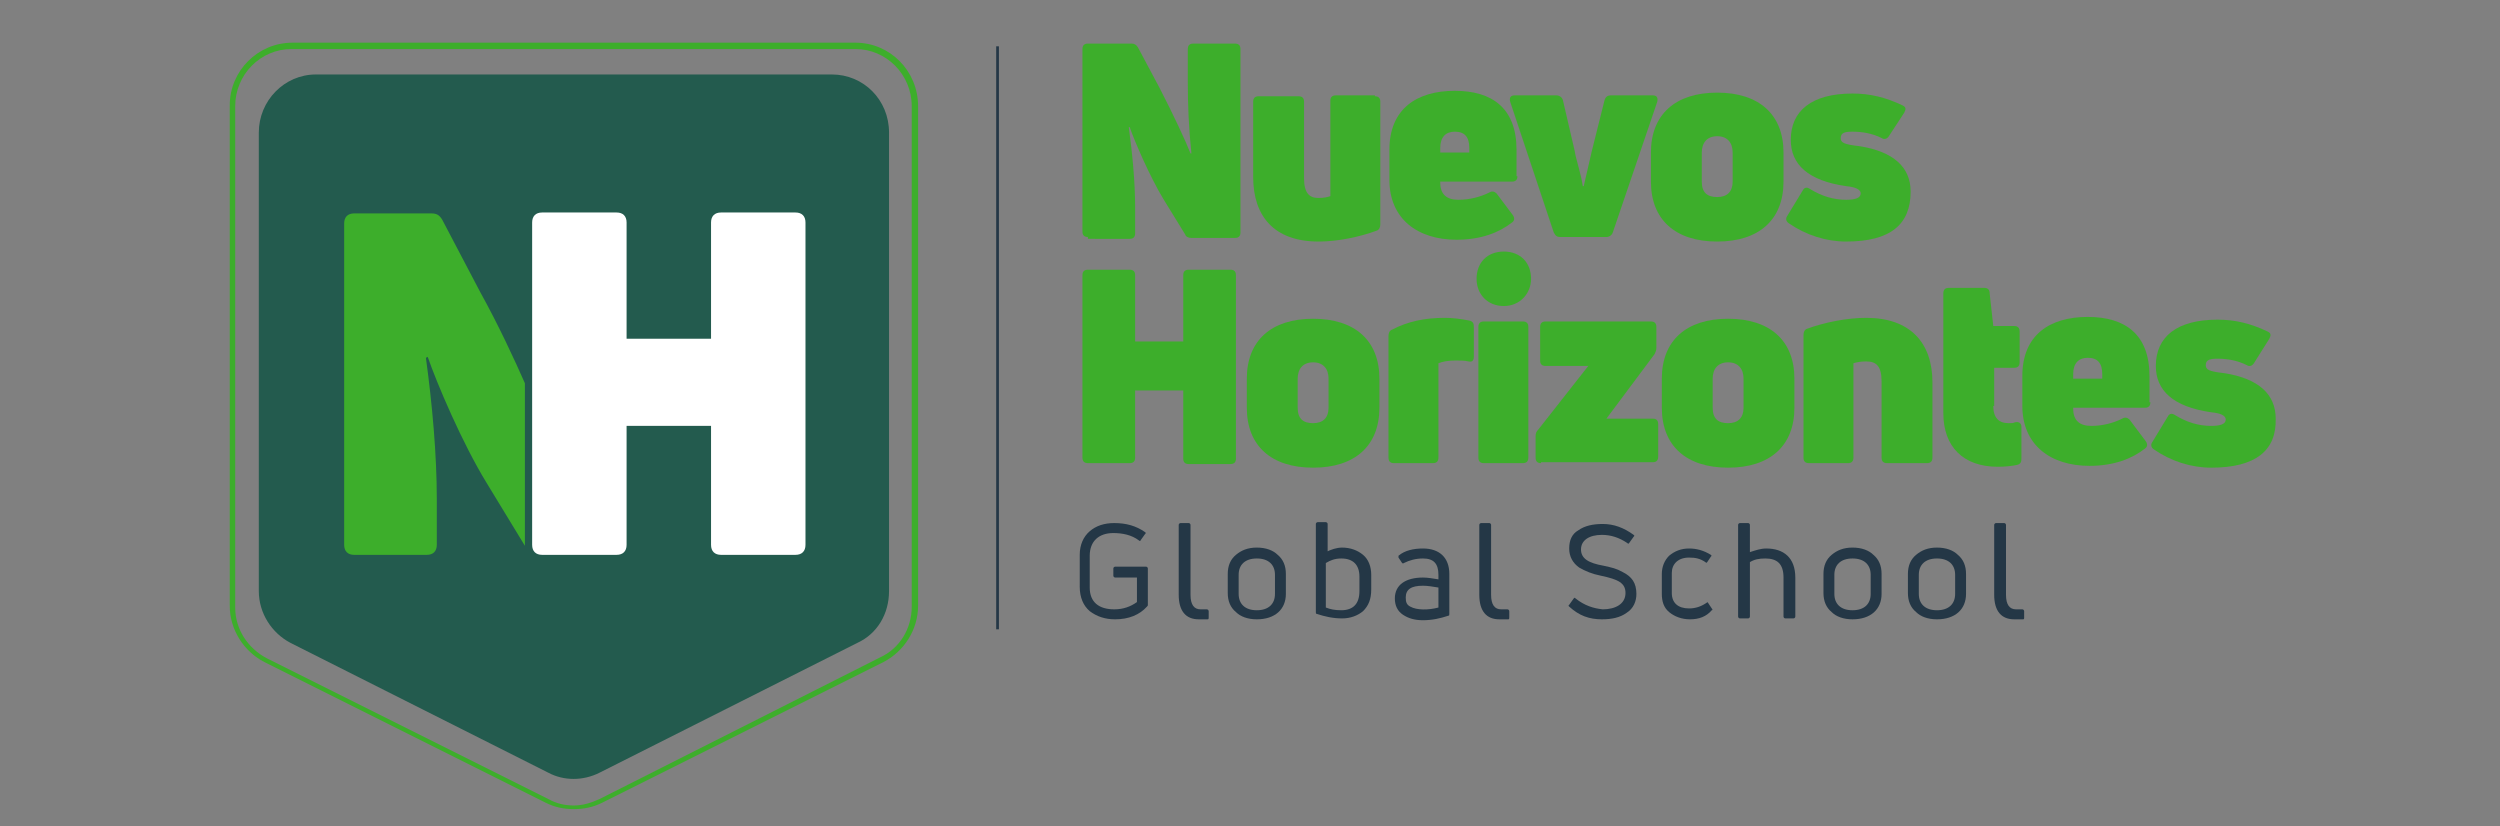 <?xml version="1.0" encoding="utf-8"?>
<!-- Generator: Adobe Illustrator 22.0.0, SVG Export Plug-In . SVG Version: 6.00 Build 0)  -->
<svg version="1.1" id="Capa_1" xmlns="http://www.w3.org/2000/svg" xmlns:xlink="http://www.w3.org/1999/xlink" x="0px" y="0px"
	 viewBox="0 0 275.3 91" style="enable-background:new 0 0 275.3 91;" xml:space="preserve">
<rect x="0" y="0" width="275.3" height="91" fill="#808080" stroke="none"/>
<style type="text/css">
	.st0{fill:#3DAE2B;}
	.st1{fill:#243746;}
	.st2{fill:#235B4E;}
	.st3{fill:#FFFFFF;}
</style>
<title>logo_h</title>
<g>
	<g>
		<g>
			<path class="st0" d="M119.8,26.1c-0.4,0-0.6-0.2-0.6-0.6V5.4c0-0.4,0.2-0.6,0.6-0.6h4.8c0.3,0,0.5,0.1,0.7,0.4l2.4,4.5
				c1.5,2.9,2.9,5.9,3.4,7.2l0.1,0c-0.3-2.8-0.4-5.4-0.4-7.9V5.4c0-0.4,0.2-0.6,0.6-0.6h4.6c0.4,0,0.6,0.2,0.6,0.6v20.2
				c0,0.4-0.2,0.6-0.6,0.6h-4.8c-0.3,0-0.6-0.1-0.7-0.4l-2.4-3.9c-1.5-2.5-3.1-6.2-3.7-7.9l-0.1,0c0.4,2.9,0.7,6.1,0.7,8.8v2.9
				c0,0.4-0.2,0.6-0.6,0.6H119.8z"/>
			<path class="st0" d="M151.4,10.6c0.4,0,0.6,0.2,0.6,0.6v13.5c0,0.3-0.1,0.6-0.4,0.7c-1.9,0.7-4.3,1.2-6.4,1.2
				c-4.9,0-7.2-2.8-7.2-7.1v-8.3c0-0.4,0.2-0.6,0.6-0.6h4.4c0.4,0,0.6,0.2,0.6,0.6v8.4c0,1.7,0.6,2.2,1.6,2.2c0.6,0,1-0.1,1.3-0.2
				V11.1c0-0.4,0.2-0.6,0.6-0.6H151.4z"/>
			<path class="st0" d="M167.1,19.4c0,0.4-0.2,0.6-0.6,0.6h-7.9v0.1c0,1.3,0.7,1.9,2,1.9c1.2,0,2.4-0.3,3.4-0.8
				c0.3-0.2,0.6-0.1,0.8,0.1l1.8,2.4c0.2,0.3,0.2,0.6-0.1,0.8c-1.4,1.1-3.4,1.9-6.1,1.9c-4.3,0-7.4-2.3-7.4-6.6v-3.3
				c0-4.5,3-6.5,7.2-6.5c4.1,0,6.8,1.9,6.8,6.5V19.4z M161.8,16.3c0-1.2-0.5-1.8-1.6-1.8c-1,0-1.6,0.6-1.6,1.8v0.5h3.2V16.3z"/>
			<path class="st0" d="M171.8,26.1c-0.3,0-0.5-0.1-0.7-0.5l-4.8-14.4c-0.1-0.4,0-0.7,0.5-0.7h4.6c0.3,0,0.6,0.2,0.7,0.5l1.3,5.6
				c0.1,0.8,0.7,2.5,0.9,3.9h0.1c0.3-1.3,0.7-3,0.9-3.9l1.4-5.6c0.1-0.3,0.3-0.5,0.7-0.5h4.6c0.4,0,0.6,0.2,0.5,0.7l-4.9,14.4
				c-0.1,0.3-0.4,0.5-0.7,0.5H171.8z"/>
			<path class="st0" d="M196.4,20c0,4.2-2.7,6.6-7.3,6.6c-4.6,0-7.3-2.4-7.3-6.6v-3.2c0-4.2,2.7-6.6,7.3-6.6c4.6,0,7.3,2.4,7.3,6.6
				V20z M187.4,20c0,1.2,0.6,1.7,1.7,1.7c1.1,0,1.7-0.6,1.7-1.7v-3.2c0-1.1-0.6-1.8-1.7-1.8c-1.1,0-1.7,0.7-1.7,1.8V20z"/>
			<path class="st0" d="M203.3,26.6c-2.2,0-4.4-0.7-6.3-2c-0.3-0.2-0.4-0.5-0.2-0.8l1.7-2.8c0.2-0.4,0.5-0.4,0.8-0.2
				c1.3,0.8,2.6,1.2,4,1.2c1,0,1.6-0.2,1.6-0.7c0-0.4-0.5-0.7-1.6-0.8c-4.2-0.6-6.1-2.4-6.1-5.1c0-3.2,2.3-5.1,6.8-5.1
				c1.9,0,3.6,0.4,5.5,1.3c0.4,0.2,0.4,0.4,0.2,0.8L208,15c-0.2,0.3-0.5,0.4-0.8,0.2c-1-0.5-2.1-0.7-3.2-0.7c-0.8,0-1.3,0.1-1.3,0.7
				c0,0.5,0.3,0.7,2.1,0.9c3.7,0.6,5.6,2.3,5.6,5C210.4,24.7,208.2,26.6,203.3,26.6z"/>
		</g>
	</g>
	<g>
		<g>
			<path class="st0" d="M130.3,30.3c0-0.4,0.2-0.6,0.6-0.6h4.6c0.4,0,0.6,0.2,0.6,0.6v20.2c0,0.4-0.2,0.6-0.6,0.6h-4.6
				c-0.4,0-0.6-0.2-0.6-0.6V43H125v7.4c0,0.4-0.2,0.6-0.6,0.6h-4.6c-0.4,0-0.6-0.2-0.6-0.6V30.3c0-0.4,0.2-0.6,0.6-0.6h4.6
				c0.4,0,0.6,0.2,0.6,0.6v7.3h5.3V30.3z"/>
			<path class="st0" d="M151.9,44.9c0,4.2-2.7,6.6-7.3,6.6c-4.6,0-7.3-2.4-7.3-6.6v-3.2c0-4.2,2.7-6.6,7.3-6.6
				c4.6,0,7.3,2.4,7.3,6.6V44.9z M142.9,44.9c0,1.2,0.6,1.7,1.7,1.7s1.7-0.6,1.7-1.7v-3.2c0-1.1-0.6-1.8-1.7-1.8
				c-1.1,0-1.7,0.7-1.7,1.8V44.9z"/>
			<path class="st0" d="M153.5,51c-0.4,0-0.6-0.2-0.6-0.6V37c0-0.3,0.1-0.6,0.4-0.7c1.7-0.9,3.6-1.3,5.8-1.3c0.8,0,1.7,0.1,2.7,0.3
				c0.4,0.1,0.5,0.3,0.5,0.7v3.3c0,0.4-0.2,0.6-0.6,0.5c-0.4-0.1-0.9-0.1-1.4-0.1c-0.8,0-1.4,0.1-1.9,0.3v10.4
				c0,0.4-0.2,0.6-0.6,0.6H153.5z"/>
			<path class="st0" d="M165.6,33.7c-1.8,0-3-1.3-3-3c0-1.8,1.2-3,3-3c1.8,0,3,1.2,3,3C168.6,32.3,167.4,33.7,165.6,33.7z M163.4,51
				c-0.4,0-0.6-0.2-0.6-0.6V36c0-0.4,0.2-0.6,0.6-0.6h4.3c0.4,0,0.6,0.2,0.6,0.6v14.4c0,0.4-0.2,0.6-0.6,0.6H163.4z"/>
			<path class="st0" d="M169.7,51c-0.4,0-0.6-0.2-0.6-0.6V48c0-0.3,0.1-0.5,0.3-0.7l5.5-7h-4.7c-0.4,0-0.6-0.2-0.6-0.6V36
				c0-0.4,0.2-0.6,0.6-0.6h11.6c0.4,0,0.6,0.2,0.6,0.6v2.3c0,0.3-0.1,0.5-0.2,0.7l-5.3,7.1h5.1c0.4,0,0.6,0.2,0.6,0.6v3.6
				c0,0.4-0.2,0.6-0.6,0.6H169.7z"/>
			<path class="st0" d="M197.6,44.9c0,4.2-2.7,6.6-7.3,6.6c-4.6,0-7.3-2.4-7.3-6.6v-3.2c0-4.2,2.7-6.6,7.3-6.6
				c4.6,0,7.3,2.4,7.3,6.6V44.9z M188.6,44.9c0,1.2,0.6,1.7,1.7,1.7c1.1,0,1.7-0.6,1.7-1.7v-3.2c0-1.1-0.6-1.8-1.7-1.8
				c-1.1,0-1.7,0.7-1.7,1.8V44.9z"/>
			<path class="st0" d="M199.2,51c-0.4,0-0.6-0.2-0.6-0.6V36.9c0-0.3,0.1-0.6,0.4-0.7c1.9-0.7,4.4-1.2,6.5-1.2
				c4.9,0,7.3,2.8,7.3,7.1v8.3c0,0.4-0.2,0.6-0.6,0.6h-4.4c-0.4,0-0.6-0.2-0.6-0.6V42c0-1.7-0.6-2.2-1.7-2.2c-0.6,0-1.1,0.1-1.4,0.2
				v10.4c0,0.4-0.2,0.6-0.6,0.6H199.2z"/>
			<path class="st0" d="M219.5,44.7c0,1.3,0.6,1.9,1.7,1.9c0.3,0,0.5,0,0.7-0.1c0.4-0.1,0.7,0.1,0.7,0.5v3.5c0,0.4-0.1,0.6-0.5,0.7
				c-0.5,0.1-1.2,0.2-2.1,0.2c-3.8,0-6-2.2-6-5.9V32.3c0-0.4,0.2-0.6,0.6-0.6h3.9c0.4,0,0.6,0.2,0.6,0.6l0.4,3.6h2.3
				c0.4,0,0.6,0.2,0.6,0.6v3.4c0,0.4-0.2,0.6-0.6,0.6h-2.2V44.7z"/>
			<path class="st0" d="M236.8,44.3c0,0.4-0.2,0.6-0.6,0.6h-7.9V45c0,1.3,0.7,1.9,2,1.9c1.2,0,2.4-0.3,3.4-0.8
				c0.3-0.2,0.6-0.1,0.8,0.1l1.8,2.4c0.2,0.3,0.2,0.6-0.1,0.8c-1.4,1.1-3.4,1.9-6.1,1.9c-4.3,0-7.4-2.3-7.4-6.6v-3.3
				c0-4.5,3-6.5,7.2-6.5c4.1,0,6.8,1.9,6.8,6.5V44.3z M231.5,41.2c0-1.2-0.5-1.8-1.6-1.8c-1,0-1.6,0.6-1.6,1.8v0.5h3.2V41.2z"/>
			<path class="st0" d="M243.5,51.5c-2.2,0-4.4-0.7-6.3-2c-0.3-0.2-0.4-0.5-0.2-0.8l1.7-2.8c0.2-0.4,0.5-0.4,0.8-0.2
				c1.3,0.8,2.6,1.2,4,1.2c1,0,1.6-0.2,1.6-0.7c0-0.4-0.5-0.7-1.6-0.8c-4.2-0.6-6.1-2.4-6.1-5.1c0-3.2,2.3-5.1,6.8-5.1
				c1.9,0,3.6,0.4,5.5,1.3c0.4,0.2,0.4,0.4,0.2,0.8l-1.7,2.7c-0.2,0.3-0.5,0.4-0.8,0.2c-1-0.5-2.1-0.7-3.2-0.7
				c-0.8,0-1.3,0.1-1.3,0.7c0,0.5,0.3,0.7,2.1,0.9c3.7,0.6,5.6,2.3,5.6,5C250.7,49.6,248.4,51.5,243.5,51.5z"/>
		</g>
	</g>
	<g>
		<path class="st1" d="M122.8,68.2c-1.1,0-2-0.3-2.8-0.9c-0.7-0.6-1.1-1.5-1.1-2.7v-3.5c0-1.1,0.4-2,1.1-2.6
			c0.7-0.6,1.6-0.9,2.7-0.9c1.3,0,2.4,0.3,3.4,1c0.1,0.1,0.1,0.1,0,0.2l-0.5,0.7c0,0.1-0.1,0.1-0.2,0c-0.8-0.6-1.8-0.8-2.8-0.8
			c-1.6,0-2.6,0.9-2.6,2.5v3.5c0,1.6,1,2.4,2.7,2.4c1,0,1.8-0.3,2.5-0.8v-2.7h-2.4c-0.1,0-0.2-0.1-0.2-0.2v-0.8
			c0-0.1,0.1-0.2,0.2-0.2h3.4c0.1,0,0.2,0.1,0.2,0.2v4c0,0.1,0,0.1-0.1,0.2C125.5,67.7,124.3,68.2,122.8,68.2z"/>
		<path class="st1" d="M132,68.2c-1.4,0-2.2-0.9-2.2-2.7v-7.7c0-0.1,0.1-0.2,0.2-0.2h0.9c0.1,0,0.2,0.1,0.2,0.2v7.7
			c0,1.1,0.4,1.6,1.1,1.6c0.2,0,0.4,0,0.7,0c0.1,0,0.2,0.1,0.2,0.2V68c0,0.1,0,0.2-0.1,0.2C132.6,68.2,132.3,68.2,132,68.2z"/>
		<path class="st1" d="M141.6,65.4c0,1.7-1.2,2.8-3.2,2.8c-1,0-1.8-0.3-2.3-0.8c-0.6-0.5-0.9-1.2-0.9-2.1v-2.1
			c0-0.9,0.3-1.6,0.9-2.1c0.6-0.5,1.3-0.8,2.3-0.8c1,0,1.8,0.3,2.3,0.8c0.6,0.5,0.9,1.2,0.9,2.1V65.4z M136.4,65.4
			c0,1.1,0.7,1.8,2,1.8s2-0.7,2-1.8v-2.1c0-1.1-0.7-1.8-2-1.8s-2,0.7-2,1.8V65.4z"/>
		<path class="st1" d="M146,60.8c0.6-0.3,1.2-0.5,1.8-0.5c0.9,0,1.7,0.3,2.3,0.8c0.6,0.5,0.9,1.3,0.9,2.2v1.6c0,1.1-0.3,1.8-0.9,2.4
			c-0.6,0.5-1.4,0.8-2.3,0.8c-1,0-1.9-0.2-2.8-0.5c-0.1,0-0.1-0.1-0.1-0.2v-9.7c0-0.1,0.1-0.2,0.2-0.2h0.9c0.1,0,0.2,0.1,0.2,0.2
			V60.8z M149.7,65.1v-1.6c0-1.3-0.7-2-2-2c-0.7,0-1.2,0.2-1.7,0.5v4.9c0.5,0.2,1,0.3,1.7,0.3C149,67.2,149.7,66.5,149.7,65.1z"/>
		<path class="st1" d="M156.7,60.4c1.8,0,2.9,1,2.9,2.8v4.4c0,0.1,0,0.2-0.1,0.2c-0.9,0.3-1.8,0.5-2.8,0.5c-0.9,0-1.6-0.2-2.2-0.6
			s-0.9-1-0.9-1.8c0-1.5,1.2-2.3,3.1-2.3c0.5,0,1.1,0.1,1.7,0.2v-0.5c0-1.2-0.5-1.8-1.7-1.8c-0.8,0-1.5,0.2-2.1,0.5
			c-0.1,0.1-0.2,0-0.2,0l-0.4-0.6c0-0.1,0-0.2,0-0.2C154.7,60.6,155.7,60.4,156.7,60.4z M155.3,66.8c0.7,0.4,2,0.4,3.1,0.1v-2.2
			c-0.6-0.1-1.2-0.2-1.7-0.2c-1.3,0-1.9,0.4-1.9,1.3C154.8,66.3,154.9,66.6,155.3,66.8z"/>
		<path class="st1" d="M165.1,68.2c-1.4,0-2.2-0.9-2.2-2.7v-7.7c0-0.1,0.1-0.2,0.2-0.2h0.9c0.1,0,0.2,0.1,0.2,0.2v7.7
			c0,1.1,0.4,1.6,1.1,1.6c0.2,0,0.4,0,0.7,0c0.1,0,0.2,0.1,0.2,0.2V68c0,0.1,0,0.2-0.1,0.2C165.7,68.2,165.4,68.2,165.1,68.2z"/>
		<path class="st1" d="M179.1,67.5c-0.7,0.5-1.6,0.7-2.7,0.7c-1.4,0-2.5-0.4-3.6-1.4c-0.1-0.1-0.1-0.1,0-0.2l0.5-0.7
			c0.1-0.1,0.1-0.1,0.2,0c1,0.8,2,1.1,3,1.2c1.4,0,2.5-0.6,2.5-1.8c0-1.1-0.8-1.5-2.7-1.9c-1-0.2-1.7-0.5-2.4-0.9
			c-0.7-0.5-1.1-1.2-1.1-2.1c0-0.9,0.3-1.6,1-2c0.7-0.5,1.6-0.7,2.7-0.7c1.2,0,2.3,0.4,3.4,1.2c0.1,0.1,0.1,0.1,0,0.2l-0.5,0.7
			c-0.1,0.1-0.1,0.1-0.2,0c-0.9-0.6-1.8-0.9-2.8-0.9c-1.4,0-2.3,0.6-2.3,1.6c0,1,0.8,1.5,2.5,1.8c0.9,0.2,1.4,0.3,2.1,0.7
			c1,0.5,1.5,1.2,1.5,2.4C180.2,66.2,179.9,67,179.1,67.5z"/>
		<path class="st1" d="M186.1,68.2c-0.9,0-1.7-0.3-2.3-0.8c-0.6-0.5-0.8-1.2-0.8-2v-2.2c0-0.8,0.3-1.5,0.8-2
			c0.6-0.5,1.3-0.8,2.2-0.8c0.8,0,1.6,0.2,2.4,0.7c0.1,0.1,0.1,0.1,0,0.2l-0.4,0.6c-0.1,0.1-0.1,0.1-0.2,0c-0.6-0.4-1.1-0.5-1.8-0.5
			c-1.2,0-1.9,0.7-1.9,1.7v2.2c0,1.1,0.7,1.7,1.9,1.7c0.7,0,1.3-0.2,1.9-0.6c0.1-0.1,0.2-0.1,0.2,0l0.4,0.6c0.1,0.1,0.1,0.2,0,0.2
			C187.9,67.9,187.1,68.2,186.1,68.2z"/>
		<path class="st1" d="M192.7,60.8c0.6-0.2,1.2-0.4,1.8-0.4c1.9,0,3.2,1,3.2,3.2v4.3c0,0.1-0.1,0.2-0.2,0.2h-0.9
			c-0.1,0-0.2-0.1-0.2-0.2v-4.3c0-1.5-0.7-2.1-2-2.1c-0.7,0-1.2,0.1-1.7,0.4v6c0,0.1-0.1,0.2-0.2,0.2h-0.9c-0.1,0-0.2-0.1-0.2-0.2
			V57.8c0-0.1,0.1-0.2,0.2-0.2h0.9c0.1,0,0.2,0.1,0.2,0.2V60.8z"/>
		<path class="st1" d="M207.2,65.4c0,1.7-1.2,2.8-3.2,2.8c-1,0-1.8-0.3-2.3-0.8c-0.6-0.5-0.9-1.2-0.9-2.1v-2.1
			c0-0.9,0.3-1.6,0.9-2.1c0.6-0.5,1.3-0.8,2.3-0.8c1,0,1.8,0.3,2.3,0.8c0.6,0.5,0.9,1.2,0.9,2.1V65.4z M202,65.4
			c0,1.1,0.7,1.8,2,1.8s2-0.7,2-1.8v-2.1c0-1.1-0.7-1.8-2-1.8s-2,0.7-2,1.8V65.4z"/>
		<path class="st1" d="M216.5,65.4c0,1.7-1.2,2.8-3.2,2.8c-1,0-1.8-0.3-2.3-0.8c-0.6-0.5-0.9-1.2-0.9-2.1v-2.1
			c0-0.9,0.3-1.6,0.9-2.1c0.6-0.5,1.3-0.8,2.3-0.8c1,0,1.8,0.3,2.3,0.8c0.6,0.5,0.9,1.2,0.9,2.1V65.4z M211.3,65.4
			c0,1.1,0.7,1.8,2,1.8c1.3,0,2-0.7,2-1.8v-2.1c0-1.1-0.7-1.8-2-1.8c-1.3,0-2,0.7-2,1.8V65.4z"/>
		<path class="st1" d="M221.8,68.2c-1.4,0-2.2-0.9-2.2-2.7v-7.7c0-0.1,0.1-0.2,0.2-0.2h0.9c0.1,0,0.2,0.1,0.2,0.2v7.7
			c0,1.1,0.4,1.6,1.1,1.6c0.2,0,0.4,0,0.7,0c0.1,0,0.2,0.1,0.2,0.2V68c0,0.1,0,0.2-0.1,0.2C222.4,68.2,222.1,68.2,221.8,68.2z"/>
	</g>
	<path class="st2" d="M94.4,70.8L66,85.1c-1.8,0.9-3.9,0.9-5.6,0L32,70.8c-2.1-1.1-3.5-3.3-3.5-5.7V14.6c0-3.5,2.8-6.4,6.3-6.4h56.8
		c3.5,0,6.3,2.8,6.3,6.4v50.5C97.9,67.6,96.6,69.8,94.4,70.8z"/>
	<path class="st0" d="M94.2,5.4c3.4,0,6.2,2.8,6.2,6.3v55.1c0,2.4-1.3,4.6-3.5,5.6L66,88c-0.9,0.4-1.8,0.7-2.8,0.7s-1.9-0.2-2.8-0.7
		l-31-15.5c-2.1-1.1-3.5-3.2-3.5-5.6V11.7c0-3.5,2.8-6.3,6.2-6.3H94.2 M94.2,4.7h-62c-3.8,0-6.9,3.1-6.9,6.9v55.1
		c0,2.6,1.5,5,3.8,6.2l31,15.5c1,0.5,2,0.7,3.1,0.7c1.1,0,2.1-0.2,3.1-0.7l31-15.5c2.3-1.2,3.8-3.6,3.8-6.2V11.7
		C101.1,7.8,98,4.7,94.2,4.7L94.2,4.7z"/>
	<rect x="109.7" y="5.1" class="st1" width="0.3" height="64.2"/>
	<g>
		<g>
			<path class="st3" d="M78.3,24.5c0-0.7,0.4-1.1,1.1-1.1h8.2c0.7,0,1.1,0.4,1.1,1.1V60c0,0.7-0.4,1.1-1.1,1.1h-8.2
				c-0.7,0-1.1-0.4-1.1-1.1V46.9H69V60c0,0.7-0.4,1.1-1.1,1.1h-8.2c-0.7,0-1.1-0.4-1.1-1.1V24.5c0-0.7,0.4-1.1,1.1-1.1h8.2
				c0.7,0,1.1,0.4,1.1,1.1v12.8h9.3V24.5z"/>
		</g>
		<path class="st0" d="M52.9,32.2l-4.2-8c-0.3-0.5-0.6-0.7-1.2-0.7H39c-0.7,0-1.1,0.4-1.1,1.1V60c0,0.7,0.4,1.1,1.1,1.1h8
			c0.7,0,1.1-0.4,1.1-1.1v-5.1c0-4.8-0.5-10.4-1.2-15.5l0.2-0.1c1,2.9,3.8,9.5,6.5,13.9l4.2,6.9c0,0,0,0,0,0.1v-18
			C56.7,39.7,54.9,35.8,52.9,32.2z"/>
	</g>
</g>
<g>
	<g>
		<g>
			<path class="st0" d="M356,267.1c-0.9,0-1.3-0.5-1.3-1.3v-44.3c0-0.9,0.5-1.3,1.3-1.3h10.6c0.7,0,1.2,0.3,1.5,0.9l5.2,10
				c3.3,6.3,6.4,12.9,7.4,15.9l0.3-0.1c-0.6-6.2-0.9-11.9-0.9-17.3v-8.1c0-0.9,0.5-1.3,1.3-1.3h10c0.9,0,1.3,0.5,1.3,1.3v44.3
				c0,0.9-0.5,1.3-1.3,1.3H381c-0.7,0-1.2-0.3-1.6-0.9l-5.2-8.7c-3.3-5.6-6.8-13.7-8.1-17.4l-0.3,0.1c0.9,6.4,1.4,13.3,1.4,19.3v6.3
				c0,0.9-0.5,1.3-1.3,1.3H356z"/>
			<path class="st0" d="M425.5,232.9c0.9,0,1.3,0.5,1.3,1.3v29.6c0,0.7-0.3,1.2-1,1.5c-4.1,1.6-9.4,2.7-14.1,2.7
				c-10.8,0-15.8-6.2-15.8-15.6v-18.2c0-0.9,0.5-1.3,1.3-1.3h9.6c0.9,0,1.3,0.5,1.3,1.3v18.4c0,3.7,1.2,4.7,3.6,4.7
				c1.2,0,2.2-0.1,3-0.5v-22.7c0-0.9,0.5-1.3,1.3-1.3H425.5z"/>
			<path class="st0" d="M459.8,252.3c0,0.9-0.5,1.3-1.3,1.3h-17.3v0.3c0,2.8,1.5,4.2,4.5,4.2c2.6,0,5.2-0.6,7.5-1.8
				c0.7-0.5,1.3-0.3,1.8,0.3l3.9,5.4c0.5,0.7,0.4,1.3-0.2,1.8c-3.1,2.4-7.4,4.2-13.4,4.2c-9.4,0-16.2-5-16.2-14.4v-7.3
				c0-9.9,6.6-14.3,15.8-14.3c8.9,0,15,4.2,15,14.3V252.3z M448.2,245.5c0-2.6-1.2-3.9-3.5-3.9c-2.3,0-3.5,1.3-3.5,3.9v1h7V245.5z"
				/>
			<path class="st0" d="M470.3,267.1c-0.7,0-1.2-0.3-1.4-1l-10.6-31.7c-0.3-1,0.1-1.5,1-1.5h10.2c0.7,0,1.2,0.4,1.4,1.1l2.9,12.4
				c0.3,1.7,1.4,5.6,2,8.5h0.3c0.7-2.8,1.5-6.7,2-8.5l3-12.4c0.2-0.7,0.7-1.1,1.4-1.1h10.2c1,0,1.4,0.5,1,1.5l-10.8,31.7
				c-0.3,0.7-0.8,1-1.5,1H470.3z"/>
			<path class="st0" d="M524.3,253.6c0,9.2-5.9,14.5-16.1,14.5c-10.2,0-16.1-5.2-16.1-14.5v-7c0-9.2,5.9-14.6,16.1-14.6
				c10.2,0,16.1,5.3,16.1,14.6V253.6z M504.5,253.6c0,2.6,1.2,3.8,3.7,3.8c2.5,0,3.7-1.2,3.7-3.8v-7c0-2.4-1.3-3.9-3.7-3.9
				c-2.4,0-3.7,1.4-3.7,3.9V253.6z"/>
			<path class="st0" d="M539.3,268c-4.7,0-9.7-1.4-13.9-4.3c-0.7-0.5-0.9-1-0.4-1.8l3.7-6.2c0.5-0.8,1-0.9,1.8-0.5
				c2.8,1.8,5.8,2.6,8.9,2.6c2.3,0,3.4-0.5,3.4-1.6c0-0.9-1.2-1.4-3.5-1.8c-9.1-1.4-13.3-5.2-13.3-11.3c0-7.1,5.1-11.2,15-11.2
				c4.1,0,7.9,0.9,12.1,3c0.8,0.4,0.9,1,0.5,1.8l-3.7,6c-0.5,0.7-1,0.9-1.8,0.5c-2.2-1.1-4.5-1.6-7.1-1.6c-1.8,0-2.9,0.2-2.9,1.4
				c0,1,0.7,1.5,4.6,2c8.2,1.3,12.4,5.1,12.4,11C555,264,550.1,268,539.3,268z"/>
		</g>
	</g>
	<g>
		<g>
			<path class="st0" d="M379.1,276.2c0-0.9,0.5-1.3,1.3-1.3h10.2c0.9,0,1.3,0.5,1.3,1.3v44.3c0,0.9-0.5,1.3-1.3,1.3h-10.2
				c-0.9,0-1.3-0.5-1.3-1.3v-16.3h-11.6v16.3c0,0.9-0.5,1.3-1.3,1.3H356c-0.9,0-1.3-0.5-1.3-1.3v-44.3c0-0.9,0.5-1.3,1.3-1.3h10.2
				c0.9,0,1.3,0.5,1.3,1.3v16h11.6V276.2z"/>
			<path class="st0" d="M426.6,308.2c0,9.2-5.9,14.5-16.1,14.5c-10.2,0-16.1-5.2-16.1-14.5v-7c0-9.2,5.9-14.6,16.1-14.6
				c10.2,0,16.1,5.3,16.1,14.6V308.2z M406.8,308.2c0,2.6,1.2,3.8,3.7,3.8s3.7-1.2,3.7-3.8v-7c0-2.4-1.3-3.9-3.7-3.9
				c-2.4,0-3.7,1.4-3.7,3.9V308.2z"/>
			<path class="st0" d="M430.1,321.8c-0.9,0-1.3-0.5-1.3-1.3V291c0-0.7,0.3-1.2,0.9-1.6c3.7-1.9,8-2.8,12.7-2.8c1.8,0,3.7,0.2,6,0.7
				c0.8,0.2,1.2,0.7,1.2,1.4v7.3c0,0.9-0.5,1.3-1.4,1.2c-1-0.1-2-0.2-3-0.2c-1.7,0-3.1,0.3-4.3,0.7v22.8c0,0.9-0.5,1.3-1.3,1.3
				H430.1z"/>
			<path class="st0" d="M456.5,283.6c-4,0-6.7-2.9-6.7-6.6c0-3.9,2.7-6.6,6.7-6.6c3.9,0,6.6,2.6,6.6,6.6
				C463.1,280.7,460.5,283.6,456.5,283.6z M451.8,321.8c-0.9,0-1.3-0.5-1.3-1.3v-31.6c0-0.9,0.5-1.3,1.3-1.3h9.5
				c0.9,0,1.3,0.5,1.3,1.3v31.6c0,0.9-0.5,1.3-1.3,1.3H451.8z"/>
			<path class="st0" d="M465.7,321.8c-0.9,0-1.3-0.5-1.3-1.3v-5.3c0-0.6,0.2-1.1,0.6-1.6l12-15.3h-10.3c-0.9,0-1.3-0.5-1.3-1.3v-8
				c0-0.9,0.5-1.3,1.3-1.3h25.4c0.9,0,1.3,0.5,1.3,1.3v5.1c0,0.6-0.2,1.2-0.5,1.6l-11.6,15.6h11.3c0.9,0,1.3,0.5,1.3,1.3v8
				c0,0.9-0.5,1.3-1.3,1.3H465.7z"/>
			<path class="st0" d="M526.9,308.2c0,9.2-5.9,14.5-16.1,14.5c-10.2,0-16.1-5.2-16.1-14.5v-7c0-9.2,5.9-14.6,16.1-14.6
				c10.2,0,16.1,5.3,16.1,14.6V308.2z M507,308.2c0,2.6,1.2,3.8,3.7,3.8c2.5,0,3.7-1.2,3.7-3.8v-7c0-2.4-1.3-3.9-3.7-3.9
				c-2.4,0-3.7,1.4-3.7,3.9V308.2z"/>
			<path class="st0" d="M530.3,321.8c-0.9,0-1.3-0.5-1.3-1.3v-29.6c0-0.7,0.3-1.2,1-1.5c4.2-1.6,9.6-2.7,14.3-2.7
				c10.8,0,15.9,6.2,15.9,15.6v18.2c0,0.9-0.5,1.3-1.3,1.3h-9.6c-0.9,0-1.3-0.5-1.3-1.3V302c0-3.7-1.3-4.7-3.7-4.7
				c-1.4,0-2.4,0.2-3.1,0.4v22.8c0,0.9-0.5,1.3-1.3,1.3H530.3z"/>
			<path class="st0" d="M574.9,307.8c0,2.8,1.2,4.2,3.7,4.2c0.6,0,1.1-0.1,1.6-0.1c1-0.1,1.4,0.3,1.4,1.1v7.7c0,0.9-0.3,1.3-1,1.5
				c-1.2,0.3-2.7,0.5-4.6,0.5c-8.4,0-13.2-4.8-13.2-13v-29c0-0.9,0.5-1.3,1.3-1.3h8.5c0.9,0,1.3,0.4,1.4,1.2l0.9,7.9h5
				c0.9,0,1.3,0.5,1.3,1.3v7.5c0,0.9-0.5,1.3-1.3,1.3h-4.9V307.8z"/>
			<path class="st0" d="M613,307c0,0.9-0.5,1.3-1.3,1.3h-17.3v0.3c0,2.8,1.5,4.2,4.5,4.2c2.6,0,5.2-0.6,7.5-1.8
				c0.7-0.5,1.3-0.3,1.8,0.3l3.9,5.4c0.5,0.7,0.4,1.3-0.2,1.8c-3.1,2.4-7.4,4.2-13.4,4.2c-9.4,0-16.2-5-16.2-14.4v-7.3
				c0-9.9,6.6-14.3,15.8-14.3c8.9,0,15,4.2,15,14.3V307z M601.4,300.2c0-2.6-1.2-3.9-3.5-3.9c-2.3,0-3.5,1.3-3.5,3.9v1h7V300.2z"/>
			<path class="st0" d="M627.7,322.7c-4.7,0-9.7-1.4-13.9-4.3c-0.7-0.5-0.9-1-0.4-1.8l3.7-6.2c0.5-0.8,1-0.9,1.8-0.5
				c2.8,1.8,5.8,2.6,8.9,2.6c2.3,0,3.4-0.5,3.4-1.6c0-0.9-1.2-1.4-3.5-1.8c-9.1-1.4-13.3-5.2-13.3-11.3c0-7.1,5.1-11.2,15-11.2
				c4.1,0,7.9,0.9,12.1,3c0.8,0.4,0.9,1,0.5,1.8l-3.7,6c-0.5,0.7-1,0.9-1.8,0.5c-2.2-1.1-4.5-1.6-7.1-1.6c-1.8,0-2.9,0.2-2.9,1.4
				c0,1,0.7,1.5,4.6,2c8.2,1.3,12.4,5.1,12.4,11C643.4,318.6,638.5,322.7,627.7,322.7z"/>
		</g>
	</g>
	<g>
		<path class="st1" d="M360.7,353.9c-1.9,0-3.4-0.5-4.6-1.6c-1.2-1-1.8-2.5-1.8-4.4V342c0-1.9,0.6-3.4,1.8-4.4
			c1.2-1,2.7-1.6,4.5-1.6c2.2,0,4.1,0.6,5.7,1.7c0.2,0.1,0.2,0.2,0.1,0.4l-0.8,1.1c-0.1,0.1-0.2,0.1-0.4,0.1
			c-1.4-0.9-2.9-1.4-4.6-1.4c-2.6,0-4.3,1.5-4.3,4.1v5.8c0,2.6,1.7,4,4.4,4c1.7,0,3-0.5,4.1-1.4V346h-4c-0.2,0-0.3-0.1-0.3-0.3v-1.4
			c0-0.2,0.1-0.3,0.3-0.3h5.7c0.2,0,0.3,0.1,0.3,0.3v6.7c0,0.1,0,0.2-0.1,0.3C365.1,353,363.1,353.9,360.7,353.9z"/>
		<path class="st1" d="M375.9,353.9c-2.3,0-3.6-1.6-3.6-4.4v-12.8c0-0.2,0.1-0.3,0.3-0.3h1.4c0.2,0,0.3,0.1,0.3,0.3v12.9
			c0,1.8,0.6,2.6,1.9,2.6c0.3,0,0.7,0,1.1-0.1c0.2,0,0.3,0.1,0.3,0.3v1.2c0,0.2-0.1,0.3-0.2,0.3
			C376.8,353.8,376.4,353.9,375.9,353.9z"/>
		<path class="st1" d="M391.9,349.1c0,2.9-2.1,4.7-5.3,4.7c-1.6,0-2.9-0.4-3.9-1.3c-0.9-0.9-1.4-2-1.4-3.4v-3.5
			c0-1.4,0.5-2.6,1.4-3.5c1-0.9,2.2-1.3,3.9-1.3c1.6,0,2.9,0.4,3.9,1.3c1,0.9,1.5,2.1,1.5,3.5V349.1z M383.3,349.1
			c0,1.8,1.2,3,3.3,3s3.3-1.1,3.3-3v-3.5c0-1.9-1.2-3-3.3-3s-3.3,1.2-3.3,3V349.1z"/>
		<path class="st1" d="M399.2,341.6c1-0.5,2-0.7,3-0.7c1.6,0,2.8,0.5,3.8,1.4c1,0.9,1.4,2.1,1.4,3.7v2.7c0,1.8-0.5,3.1-1.5,3.9
			c-1,0.8-2.3,1.3-3.9,1.3c-1.6,0-3.2-0.3-4.7-0.8c-0.1-0.1-0.2-0.2-0.2-0.3v-16.1c0-0.2,0.1-0.3,0.3-0.3h1.4c0.2,0,0.3,0.1,0.3,0.3
			V341.6z M405.4,348.6V346c0-2.2-1.1-3.4-3.4-3.4c-1.1,0-2,0.3-2.9,0.9v8.2c0.8,0.3,1.7,0.5,2.9,0.5
			C404.3,352.1,405.4,350.9,405.4,348.6z"/>
		<path class="st1" d="M417.1,340.8c3,0,4.8,1.6,4.8,4.7v7.2c0,0.2-0.1,0.3-0.2,0.3c-1.4,0.5-3,0.8-4.7,0.8c-1.5,0-2.7-0.3-3.7-1
			s-1.5-1.6-1.5-3c0-2.5,2-3.8,5.2-3.8c0.8,0,1.8,0.1,2.9,0.3v-0.8c0-2-0.8-2.9-2.9-2.9c-1.3,0-2.4,0.3-3.4,0.9
			c-0.1,0.1-0.3,0.1-0.4-0.1l-0.7-1c-0.1-0.1-0.1-0.3,0-0.3C413.8,341.2,415.3,340.8,417.1,340.8z M414.7,351.5
			c1.2,0.7,3.3,0.7,5.2,0.1V348c-1-0.2-2-0.3-2.9-0.3c-2.2,0-3.2,0.7-3.2,2.1C413.8,350.6,414.1,351.1,414.7,351.5z"/>
		<path class="st1" d="M431.1,353.9c-2.3,0-3.6-1.6-3.6-4.4v-12.8c0-0.2,0.1-0.3,0.3-0.3h1.4c0.2,0,0.3,0.1,0.3,0.3v12.9
			c0,1.8,0.6,2.6,1.9,2.6c0.3,0,0.7,0,1.1-0.1c0.2,0,0.3,0.1,0.3,0.3v1.2c0,0.2-0.1,0.3-0.2,0.3C432,353.8,431.6,353.9,431.1,353.9z
			"/>
		<path class="st1" d="M454.4,352.6c-1.2,0.8-2.7,1.2-4.5,1.2c-2.3,0-4.1-0.7-6-2.3c-0.1-0.1-0.1-0.2,0-0.4l0.8-1.1
			c0.1-0.2,0.2-0.2,0.4-0.1c1.7,1.3,3.3,1.9,5,1.9c2.4,0,4.2-1,4.2-2.9c0-1.9-1.4-2.6-4.5-3.2c-1.6-0.4-2.8-0.8-4-1.6
			c-1.2-0.8-1.8-2-1.8-3.5c0-1.5,0.6-2.7,1.7-3.4c1.2-0.8,2.6-1.2,4.4-1.2c2,0,3.8,0.7,5.6,1.9c0.2,0.1,0.2,0.2,0.1,0.4l-0.8,1.1
			c-0.1,0.1-0.2,0.2-0.4,0c-1.4-1-3-1.5-4.7-1.6c-2.3,0-3.9,1-3.9,2.7c0,1.7,1.4,2.4,4.2,3.1c1.5,0.3,2.4,0.6,3.5,1.2
			c1.6,0.7,2.5,2,2.6,4C456.2,350.5,455.6,351.8,454.4,352.6z"/>
		<path class="st1" d="M466.1,353.9c-1.6,0-2.8-0.4-3.8-1.3c-0.9-0.9-1.4-2-1.4-3.4v-3.7c0-1.4,0.5-2.5,1.4-3.4
			c0.9-0.9,2.2-1.3,3.7-1.3c1.4,0,2.7,0.4,3.9,1.2c0.2,0.1,0.2,0.2,0.1,0.4l-0.6,1c-0.1,0.1-0.2,0.2-0.4,0.1
			c-0.9-0.6-1.9-0.9-2.9-0.9c-2,0-3.2,1.2-3.2,2.9v3.7c0,1.8,1.2,2.9,3.2,2.9c1.1,0,2.2-0.4,3.2-1.1c0.1-0.1,0.3-0.1,0.4,0l0.7,1
			c0.1,0.2,0.1,0.3,0,0.4C469.1,353.4,467.6,353.9,466.1,353.9z"/>
		<path class="st1" d="M477.1,341.4c0.9-0.4,1.9-0.6,3-0.6c3.2,0,5.3,1.7,5.3,5.3v7.2c0,0.2-0.1,0.3-0.3,0.3h-1.4
			c-0.2,0-0.3-0.1-0.3-0.3v-7.2c0-2.5-1.2-3.6-3.4-3.6c-1.1,0-2.1,0.2-2.9,0.6v10.1c0,0.2-0.1,0.3-0.3,0.3h-1.4
			c-0.2,0-0.3-0.1-0.3-0.3v-16.7c0-0.2,0.1-0.3,0.3-0.3h1.4c0.2,0,0.3,0.1,0.3,0.3V341.4z"/>
		<path class="st1" d="M501.2,349.1c0,2.9-2.1,4.7-5.3,4.7c-1.6,0-2.9-0.4-3.9-1.3c-0.9-0.9-1.4-2-1.4-3.4v-3.5
			c0-1.4,0.5-2.6,1.5-3.5c1-0.9,2.2-1.3,3.9-1.3c1.6,0,2.9,0.4,3.9,1.3c1,0.9,1.5,2.1,1.5,3.5V349.1z M492.5,349.1
			c0,1.8,1.2,3,3.3,3c2.1,0,3.3-1.1,3.3-3v-3.5c0-1.9-1.2-3-3.3-3c-2.1,0-3.3,1.2-3.3,3V349.1z"/>
		<path class="st1" d="M516.6,349.1c0,2.9-2.1,4.7-5.3,4.7c-1.6,0-2.9-0.4-3.9-1.3c-0.9-0.9-1.4-2-1.4-3.4v-3.5
			c0-1.4,0.5-2.6,1.4-3.5c1-0.9,2.2-1.3,3.9-1.3c1.6,0,2.9,0.4,3.9,1.3c1,0.9,1.5,2.1,1.5,3.5V349.1z M508,349.1c0,1.8,1.2,3,3.3,3
			c2.1,0,3.3-1.1,3.3-3v-3.5c0-1.9-1.2-3-3.3-3c-2.1,0-3.3,1.2-3.3,3V349.1z"/>
		<path class="st1" d="M525.5,353.9c-2.3,0-3.6-1.6-3.6-4.4v-12.8c0-0.2,0.1-0.3,0.3-0.3h1.4c0.2,0,0.3,0.1,0.3,0.3v12.9
			c0,1.8,0.6,2.6,1.9,2.6c0.3,0,0.7,0,1.1-0.1c0.2,0,0.3,0.1,0.3,0.3v1.2c0,0.2-0.1,0.3-0.2,0.3C526.5,353.8,526,353.9,525.5,353.9z
			"/>
	</g>
	<path class="st2" d="M300.3,365.3L238,396.5c-3.9,1.9-8.5,1.9-12.3,0l-62.3-31.3c-4.7-2.4-7.7-7.2-7.7-12.5V241.9
		c0-7.7,6.2-14,13.9-14h124.7c7.7,0,13.9,6.3,13.9,14v110.9C308,358.1,305,362.9,300.3,365.3z"/>
	<path class="st0" d="M299.8,221.5c7.6,0,13.7,6.2,13.7,13.8v121.1c0,5.3-2.9,10-7.6,12.4l-68.1,34.1c-1.9,0.9-4,1.4-6.1,1.4
		c-2.1,0-4.2-0.5-6.1-1.4l-68.1-34.1c-4.7-2.4-7.6-7.1-7.6-12.4V235.4c0-7.6,6.2-13.8,13.7-13.8H299.8 M299.8,220.1H163.7
		c-8.4,0-15.1,6.8-15.1,15.3v121.1c0,5.8,3.3,11.1,8.4,13.7l68.1,34.1c2.1,1.1,4.4,1.6,6.7,1.6c2.3,0,4.6-0.5,6.7-1.6l68.1-34.1
		c5.1-2.6,8.4-7.9,8.4-13.7V235.4C315,226.9,308.2,220.1,299.8,220.1L299.8,220.1z"/>
	<rect x="333.8" y="221" class="st1" width="0.7" height="123.5"/>
	<g>
		<g>
			<path class="st3" d="M264.8,263.5c0-1.5,0.8-2.3,2.3-2.3H285c1.5,0,2.3,0.8,2.3,2.3v78c0,1.5-0.8,2.3-2.3,2.3h-17.9
				c-1.5,0-2.3-0.8-2.3-2.3v-28.8h-20.4v28.8c0,1.5-0.8,2.3-2.3,2.3h-17.9c-1.5,0-2.3-0.8-2.3-2.3v-78c0-1.5,0.8-2.3,2.3-2.3h17.9
				c1.5,0,2.3,0.8,2.3,2.3v28.2h20.4V263.5z"/>
		</g>
		<path class="st0" d="M209.1,280.3l-9.2-17.6c-0.6-1-1.4-1.6-2.7-1.6h-18.6c-1.5,0-2.3,0.8-2.3,2.3v78c0,1.5,0.8,2.3,2.3,2.3h17.7
			c1.5,0,2.3-0.8,2.3-2.3v-11.1c0-10.5-1-22.8-2.5-34l0.5-0.1c2.2,6.5,8.3,20.8,14.2,30.6l9.1,15.2c0,0,0.1,0.1,0.1,0.1v-39.5
			C217.4,296.8,213.4,288.4,209.1,280.3z"/>
	</g>
</g>
</svg>
